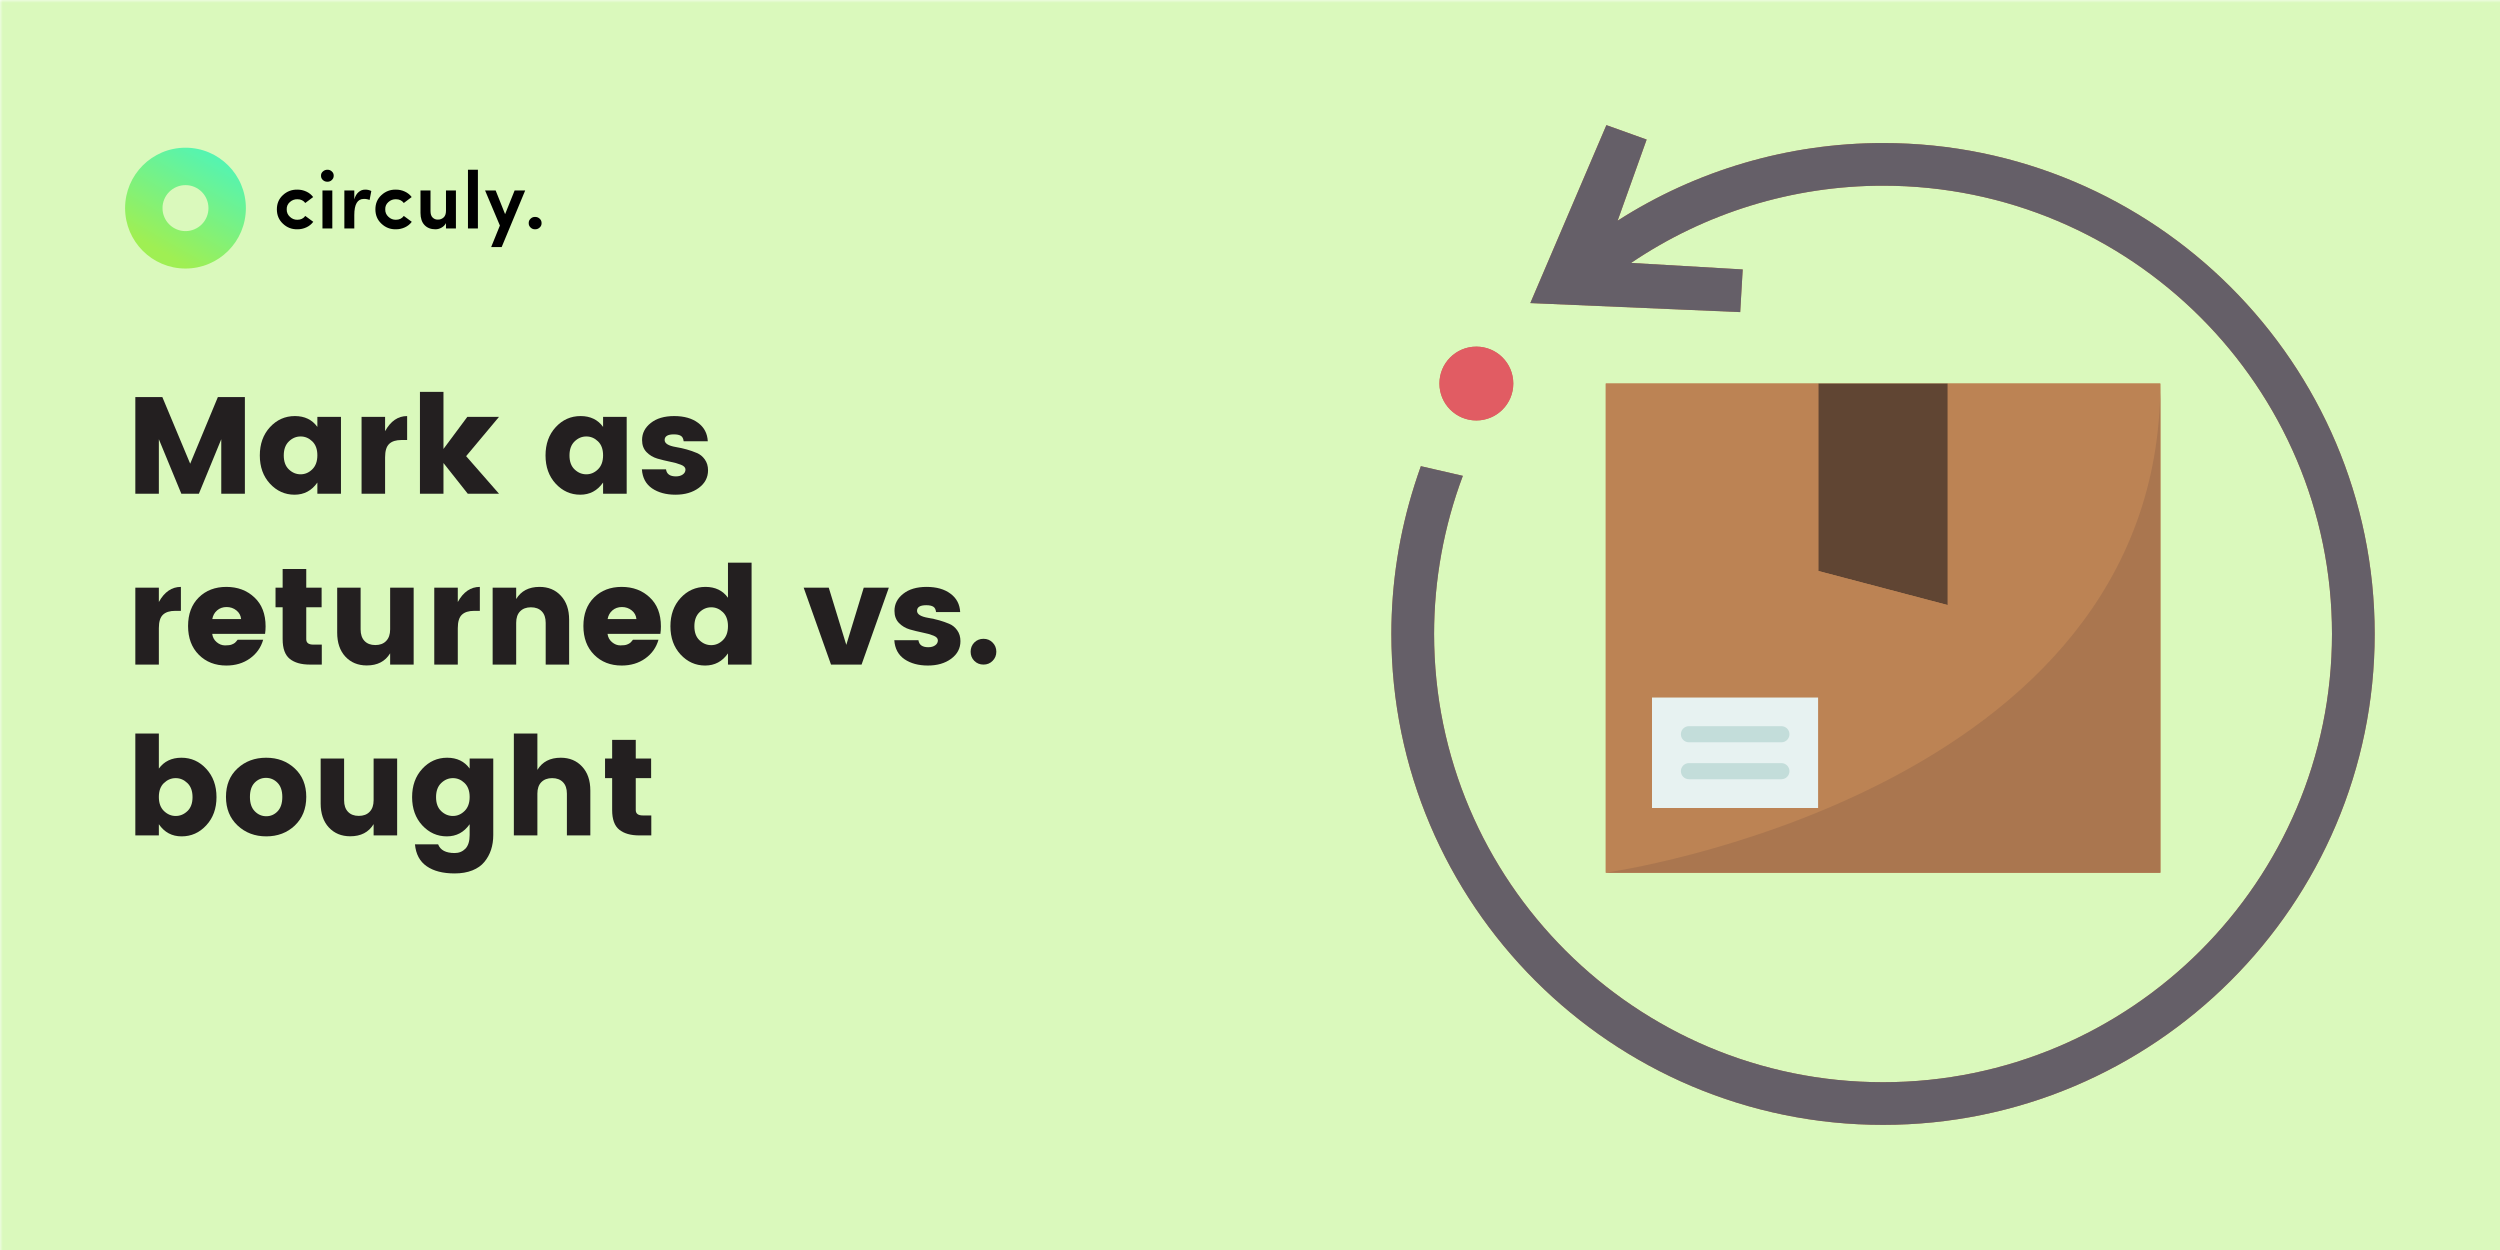 <svg xmlns="http://www.w3.org/2000/svg" xmlns:xlink="http://www.w3.org/1999/xlink" width="600" zoomAndPan="magnify" viewBox="0 0 450 225" height="300" preserveAspectRatio="xMidYMid meet" version="1.0"><defs><filter x="0%" y="0%" width="100%" height="100%" id="f967cb99cb"><feColorMatrix values="0 0 0 0 1 0 0 0 0 1 0 0 0 0 1 0 0 0 1 0" color-interpolation-filters="sRGB"/></filter><g/><mask id="0dbf724090"><g filter="url(#f967cb99cb)"><rect x="-45" width="540" fill="#000000" y="-22.5" height="270" fill-opacity="0.388"/></g></mask><clipPath id="0ddfff4631"><path d="M 0 0 L 450 0 L 450 225 L 0 225 Z M 0 0 " clip-rule="nonzero"/></clipPath><clipPath id="85f5ac98ca"><rect x="0" width="450" y="0" height="225"/></clipPath><clipPath id="a6144fd4bc"><path d="M 22.5 26.586 L 45 26.586 L 45 48.336 L 22.5 48.336 Z M 22.5 26.586 " clip-rule="nonzero"/></clipPath><clipPath id="6f44ad16c8"><path d="M 33.387 48.336 C 32.648 48.336 31.918 48.262 31.195 48.117 C 30.496 47.973 29.816 47.762 29.156 47.48 C 28.508 47.207 27.895 46.871 27.309 46.48 C 26.73 46.086 26.195 45.645 25.703 45.152 C 25.207 44.656 24.766 44.121 24.375 43.543 C 23.98 42.957 23.645 42.344 23.371 41.695 C 23.094 41.035 22.883 40.355 22.738 39.652 C 22.59 38.93 22.516 38.199 22.516 37.461 C 22.516 36.723 22.59 35.992 22.738 35.27 C 22.883 34.566 23.094 33.887 23.371 33.227 C 23.645 32.578 23.98 31.965 24.375 31.379 C 24.766 30.801 25.207 30.266 25.703 29.77 C 26.195 29.277 26.73 28.836 27.309 28.441 C 27.895 28.051 28.508 27.715 29.156 27.441 C 29.816 27.16 30.496 26.949 31.195 26.809 C 31.918 26.66 32.648 26.586 33.387 26.586 C 34.125 26.586 34.855 26.66 35.578 26.809 C 36.277 26.949 36.961 27.16 37.617 27.441 C 38.266 27.715 38.883 28.051 39.465 28.445 C 40.043 28.836 40.578 29.277 41.074 29.773 C 41.566 30.266 42.008 30.801 42.402 31.383 C 42.793 31.965 43.129 32.578 43.402 33.227 C 43.68 33.887 43.895 34.566 44.035 35.27 C 44.184 35.992 44.258 36.723 44.258 37.461 C 44.258 38.199 44.184 38.93 44.035 39.652 C 43.895 40.355 43.68 41.035 43.402 41.695 C 43.129 42.344 42.793 42.957 42.402 43.543 C 42.008 44.121 41.566 44.656 41.074 45.152 C 40.578 45.645 40.043 46.086 39.465 46.48 C 38.883 46.871 38.266 47.207 37.617 47.48 C 36.961 47.762 36.277 47.973 35.578 48.117 C 34.855 48.262 34.125 48.336 33.387 48.336 Z M 33.387 33.324 C 32.828 33.324 32.293 33.43 31.777 33.648 C 31.281 33.859 30.844 34.156 30.465 34.535 C 30.082 34.918 29.785 35.355 29.578 35.852 C 29.359 36.367 29.25 36.902 29.254 37.461 C 29.25 38.02 29.359 38.559 29.578 39.07 C 29.785 39.566 30.082 40.008 30.465 40.387 C 30.844 40.77 31.281 41.062 31.777 41.273 C 32.293 41.492 32.828 41.602 33.387 41.598 C 33.945 41.602 34.484 41.492 34.996 41.273 C 35.492 41.062 35.93 40.77 36.312 40.387 C 36.691 40.008 36.988 39.566 37.199 39.07 C 37.414 38.559 37.523 38.02 37.523 37.461 C 37.523 36.902 37.414 36.367 37.199 35.852 C 36.988 35.355 36.691 34.918 36.312 34.535 C 35.93 34.156 35.492 33.859 34.996 33.648 C 34.484 33.43 33.945 33.324 33.387 33.324 Z M 33.387 33.324 " clip-rule="nonzero"/></clipPath><linearGradient x1="0.21" gradientTransform="matrix(21.74, 0, 0, 21.75, 22.518, 26.586)" y1="1.12" x2="0.885" gradientUnits="userSpaceOnUse" y2="-0.066" id="1cba990b73"><stop stop-opacity="1" stop-color="rgb(62.399%, 93.7%, 32.5%)" offset="0"/><stop stop-opacity="1" stop-color="rgb(62.399%, 93.7%, 32.5%)" offset="0.125"/><stop stop-opacity="1" stop-color="rgb(62.399%, 93.7%, 32.5%)" offset="0.188"/><stop stop-opacity="1" stop-color="rgb(62.399%, 93.7%, 32.5%)" offset="0.195"/><stop stop-opacity="1" stop-color="rgb(62.23%, 93.71%, 32.713%)" offset="0.199"/><stop stop-opacity="1" stop-color="rgb(62.061%, 93.723%, 32.927%)" offset="0.203"/><stop stop-opacity="1" stop-color="rgb(61.888%, 93.733%, 33.144%)" offset="0.207"/><stop stop-opacity="1" stop-color="rgb(61.717%, 93.745%, 33.362%)" offset="0.211"/><stop stop-opacity="1" stop-color="rgb(61.545%, 93.756%, 33.578%)" offset="0.215"/><stop stop-opacity="1" stop-color="rgb(61.374%, 93.768%, 33.795%)" offset="0.219"/><stop stop-opacity="1" stop-color="rgb(61.201%, 93.781%, 34.012%)" offset="0.223"/><stop stop-opacity="1" stop-color="rgb(61.031%, 93.793%, 34.229%)" offset="0.227"/><stop stop-opacity="1" stop-color="rgb(60.86%, 93.803%, 34.445%)" offset="0.23"/><stop stop-opacity="1" stop-color="rgb(60.689%, 93.816%, 34.663%)" offset="0.234"/><stop stop-opacity="1" stop-color="rgb(60.516%, 93.826%, 34.88%)" offset="0.238"/><stop stop-opacity="1" stop-color="rgb(60.345%, 93.839%, 35.097%)" offset="0.242"/><stop stop-opacity="1" stop-color="rgb(60.173%, 93.849%, 35.313%)" offset="0.246"/><stop stop-opacity="1" stop-color="rgb(60.002%, 93.861%, 35.53%)" offset="0.25"/><stop stop-opacity="1" stop-color="rgb(59.83%, 93.874%, 35.747%)" offset="0.254"/><stop stop-opacity="1" stop-color="rgb(59.659%, 93.886%, 35.965%)" offset="0.258"/><stop stop-opacity="1" stop-color="rgb(59.486%, 93.896%, 36.182%)" offset="0.262"/><stop stop-opacity="1" stop-color="rgb(59.315%, 93.909%, 36.398%)" offset="0.266"/><stop stop-opacity="1" stop-color="rgb(59.143%, 93.919%, 36.615%)" offset="0.27"/><stop stop-opacity="1" stop-color="rgb(58.972%, 93.932%, 36.832%)" offset="0.273"/><stop stop-opacity="1" stop-color="rgb(58.8%, 93.942%, 37.048%)" offset="0.277"/><stop stop-opacity="1" stop-color="rgb(58.629%, 93.954%, 37.267%)" offset="0.281"/><stop stop-opacity="1" stop-color="rgb(58.456%, 93.965%, 37.483%)" offset="0.285"/><stop stop-opacity="1" stop-color="rgb(58.286%, 93.977%, 37.7%)" offset="0.289"/><stop stop-opacity="1" stop-color="rgb(58.113%, 93.99%, 37.917%)" offset="0.293"/><stop stop-opacity="1" stop-color="rgb(57.942%, 94.002%, 38.133%)" offset="0.297"/><stop stop-opacity="1" stop-color="rgb(57.77%, 94.012%, 38.35%)" offset="0.301"/><stop stop-opacity="1" stop-color="rgb(57.599%, 94.025%, 38.568%)" offset="0.305"/><stop stop-opacity="1" stop-color="rgb(57.428%, 94.035%, 38.785%)" offset="0.309"/><stop stop-opacity="1" stop-color="rgb(57.257%, 94.048%, 39.001%)" offset="0.312"/><stop stop-opacity="1" stop-color="rgb(57.085%, 94.058%, 39.218%)" offset="0.316"/><stop stop-opacity="1" stop-color="rgb(56.914%, 94.07%, 39.436%)" offset="0.32"/><stop stop-opacity="1" stop-color="rgb(56.741%, 94.083%, 39.653%)" offset="0.324"/><stop stop-opacity="1" stop-color="rgb(56.57%, 94.095%, 39.87%)" offset="0.328"/><stop stop-opacity="1" stop-color="rgb(56.398%, 94.106%, 40.086%)" offset="0.332"/><stop stop-opacity="1" stop-color="rgb(56.227%, 94.118%, 40.303%)" offset="0.336"/><stop stop-opacity="1" stop-color="rgb(56.055%, 94.128%, 40.52%)" offset="0.34"/><stop stop-opacity="1" stop-color="rgb(55.884%, 94.141%, 40.738%)" offset="0.344"/><stop stop-opacity="1" stop-color="rgb(55.711%, 94.151%, 40.955%)" offset="0.348"/><stop stop-opacity="1" stop-color="rgb(55.54%, 94.164%, 41.171%)" offset="0.352"/><stop stop-opacity="1" stop-color="rgb(55.368%, 94.176%, 41.388%)" offset="0.355"/><stop stop-opacity="1" stop-color="rgb(55.197%, 94.188%, 41.605%)" offset="0.359"/><stop stop-opacity="1" stop-color="rgb(55.025%, 94.199%, 41.821%)" offset="0.363"/><stop stop-opacity="1" stop-color="rgb(54.854%, 94.211%, 42.039%)" offset="0.367"/><stop stop-opacity="1" stop-color="rgb(54.681%, 94.221%, 42.256%)" offset="0.371"/><stop stop-opacity="1" stop-color="rgb(54.51%, 94.234%, 42.473%)" offset="0.375"/><stop stop-opacity="1" stop-color="rgb(54.34%, 94.244%, 42.69%)" offset="0.379"/><stop stop-opacity="1" stop-color="rgb(54.169%, 94.257%, 42.906%)" offset="0.383"/><stop stop-opacity="1" stop-color="rgb(53.996%, 94.269%, 43.123%)" offset="0.387"/><stop stop-opacity="1" stop-color="rgb(53.825%, 94.281%, 43.341%)" offset="0.391"/><stop stop-opacity="1" stop-color="rgb(53.653%, 94.292%, 43.558%)" offset="0.395"/><stop stop-opacity="1" stop-color="rgb(53.482%, 94.304%, 43.774%)" offset="0.398"/><stop stop-opacity="1" stop-color="rgb(53.31%, 94.315%, 43.991%)" offset="0.402"/><stop stop-opacity="1" stop-color="rgb(53.139%, 94.327%, 44.209%)" offset="0.406"/><stop stop-opacity="1" stop-color="rgb(52.966%, 94.337%, 44.426%)" offset="0.41"/><stop stop-opacity="1" stop-color="rgb(52.795%, 94.35%, 44.643%)" offset="0.414"/><stop stop-opacity="1" stop-color="rgb(52.623%, 94.362%, 44.859%)" offset="0.418"/><stop stop-opacity="1" stop-color="rgb(52.452%, 94.374%, 45.076%)" offset="0.422"/><stop stop-opacity="1" stop-color="rgb(52.28%, 94.385%, 45.293%)" offset="0.426"/><stop stop-opacity="1" stop-color="rgb(52.109%, 94.397%, 45.511%)" offset="0.43"/><stop stop-opacity="1" stop-color="rgb(51.936%, 94.408%, 45.728%)" offset="0.434"/><stop stop-opacity="1" stop-color="rgb(51.765%, 94.42%, 45.944%)" offset="0.438"/><stop stop-opacity="1" stop-color="rgb(51.593%, 94.431%, 46.161%)" offset="0.441"/><stop stop-opacity="1" stop-color="rgb(51.422%, 94.443%, 46.378%)" offset="0.445"/><stop stop-opacity="1" stop-color="rgb(51.25%, 94.455%, 46.594%)" offset="0.449"/><stop stop-opacity="1" stop-color="rgb(51.079%, 94.467%, 46.812%)" offset="0.453"/><stop stop-opacity="1" stop-color="rgb(50.908%, 94.478%, 47.029%)" offset="0.457"/><stop stop-opacity="1" stop-color="rgb(50.737%, 94.49%, 47.246%)" offset="0.461"/><stop stop-opacity="1" stop-color="rgb(50.565%, 94.501%, 47.462%)" offset="0.465"/><stop stop-opacity="1" stop-color="rgb(50.394%, 94.513%, 47.679%)" offset="0.469"/><stop stop-opacity="1" stop-color="rgb(50.221%, 94.524%, 47.896%)" offset="0.473"/><stop stop-opacity="1" stop-color="rgb(50.05%, 94.536%, 48.114%)" offset="0.477"/><stop stop-opacity="1" stop-color="rgb(49.878%, 94.548%, 48.331%)" offset="0.48"/><stop stop-opacity="1" stop-color="rgb(49.707%, 94.56%, 48.547%)" offset="0.484"/><stop stop-opacity="1" stop-color="rgb(49.535%, 94.571%, 48.764%)" offset="0.488"/><stop stop-opacity="1" stop-color="rgb(49.364%, 94.583%, 48.981%)" offset="0.492"/><stop stop-opacity="1" stop-color="rgb(49.191%, 94.594%, 49.197%)" offset="0.496"/><stop stop-opacity="1" stop-color="rgb(49.02%, 94.606%, 49.416%)" offset="0.5"/><stop stop-opacity="1" stop-color="rgb(48.848%, 94.617%, 49.632%)" offset="0.504"/><stop stop-opacity="1" stop-color="rgb(48.677%, 94.629%, 49.849%)" offset="0.508"/><stop stop-opacity="1" stop-color="rgb(48.505%, 94.641%, 50.066%)" offset="0.512"/><stop stop-opacity="1" stop-color="rgb(48.334%, 94.653%, 50.284%)" offset="0.516"/><stop stop-opacity="1" stop-color="rgb(48.161%, 94.664%, 50.5%)" offset="0.52"/><stop stop-opacity="1" stop-color="rgb(47.99%, 94.676%, 50.717%)" offset="0.523"/><stop stop-opacity="1" stop-color="rgb(47.82%, 94.687%, 50.934%)" offset="0.527"/><stop stop-opacity="1" stop-color="rgb(47.649%, 94.699%, 51.151%)" offset="0.531"/><stop stop-opacity="1" stop-color="rgb(47.476%, 94.71%, 51.367%)" offset="0.535"/><stop stop-opacity="1" stop-color="rgb(47.305%, 94.722%, 51.585%)" offset="0.539"/><stop stop-opacity="1" stop-color="rgb(47.133%, 94.734%, 51.802%)" offset="0.543"/><stop stop-opacity="1" stop-color="rgb(46.962%, 94.746%, 52.019%)" offset="0.547"/><stop stop-opacity="1" stop-color="rgb(46.79%, 94.757%, 52.235%)" offset="0.551"/><stop stop-opacity="1" stop-color="rgb(46.619%, 94.769%, 52.452%)" offset="0.555"/><stop stop-opacity="1" stop-color="rgb(46.446%, 94.78%, 52.669%)" offset="0.559"/><stop stop-opacity="1" stop-color="rgb(46.275%, 94.792%, 52.887%)" offset="0.562"/><stop stop-opacity="1" stop-color="rgb(46.103%, 94.803%, 53.104%)" offset="0.566"/><stop stop-opacity="1" stop-color="rgb(45.932%, 94.815%, 53.32%)" offset="0.57"/><stop stop-opacity="1" stop-color="rgb(45.76%, 94.827%, 53.537%)" offset="0.574"/><stop stop-opacity="1" stop-color="rgb(45.589%, 94.839%, 53.754%)" offset="0.578"/><stop stop-opacity="1" stop-color="rgb(45.416%, 94.85%, 53.97%)" offset="0.582"/><stop stop-opacity="1" stop-color="rgb(45.245%, 94.862%, 54.189%)" offset="0.586"/><stop stop-opacity="1" stop-color="rgb(45.073%, 94.873%, 54.405%)" offset="0.59"/><stop stop-opacity="1" stop-color="rgb(44.902%, 94.885%, 54.622%)" offset="0.594"/><stop stop-opacity="1" stop-color="rgb(44.73%, 94.896%, 54.839%)" offset="0.598"/><stop stop-opacity="1" stop-color="rgb(44.559%, 94.908%, 55.057%)" offset="0.602"/><stop stop-opacity="1" stop-color="rgb(44.388%, 94.92%, 55.273%)" offset="0.605"/><stop stop-opacity="1" stop-color="rgb(44.217%, 94.933%, 55.49%)" offset="0.609"/><stop stop-opacity="1" stop-color="rgb(44.044%, 94.943%, 55.707%)" offset="0.613"/><stop stop-opacity="1" stop-color="rgb(43.874%, 94.955%, 55.923%)" offset="0.617"/><stop stop-opacity="1" stop-color="rgb(43.701%, 94.966%, 56.14%)" offset="0.621"/><stop stop-opacity="1" stop-color="rgb(43.53%, 94.978%, 56.358%)" offset="0.625"/><stop stop-opacity="1" stop-color="rgb(43.358%, 94.989%, 56.575%)" offset="0.629"/><stop stop-opacity="1" stop-color="rgb(43.187%, 95.001%, 56.792%)" offset="0.633"/><stop stop-opacity="1" stop-color="rgb(43.015%, 95.013%, 57.008%)" offset="0.637"/><stop stop-opacity="1" stop-color="rgb(42.844%, 95.026%, 57.225%)" offset="0.641"/><stop stop-opacity="1" stop-color="rgb(42.671%, 95.036%, 57.442%)" offset="0.645"/><stop stop-opacity="1" stop-color="rgb(42.5%, 95.049%, 57.66%)" offset="0.648"/><stop stop-opacity="1" stop-color="rgb(42.328%, 95.059%, 57.877%)" offset="0.652"/><stop stop-opacity="1" stop-color="rgb(42.157%, 95.071%, 58.093%)" offset="0.656"/><stop stop-opacity="1" stop-color="rgb(41.985%, 95.082%, 58.31%)" offset="0.66"/><stop stop-opacity="1" stop-color="rgb(41.814%, 95.094%, 58.527%)" offset="0.664"/><stop stop-opacity="1" stop-color="rgb(41.641%, 95.107%, 58.743%)" offset="0.668"/><stop stop-opacity="1" stop-color="rgb(41.47%, 95.119%, 58.961%)" offset="0.672"/><stop stop-opacity="1" stop-color="rgb(41.299%, 95.129%, 59.178%)" offset="0.676"/><stop stop-opacity="1" stop-color="rgb(41.129%, 95.142%, 59.395%)" offset="0.68"/><stop stop-opacity="1" stop-color="rgb(40.956%, 95.152%, 59.612%)" offset="0.684"/><stop stop-opacity="1" stop-color="rgb(40.785%, 95.164%, 59.828%)" offset="0.688"/><stop stop-opacity="1" stop-color="rgb(40.613%, 95.175%, 60.045%)" offset="0.691"/><stop stop-opacity="1" stop-color="rgb(40.442%, 95.187%, 60.263%)" offset="0.695"/><stop stop-opacity="1" stop-color="rgb(40.269%, 95.2%, 60.48%)" offset="0.699"/><stop stop-opacity="1" stop-color="rgb(40.099%, 95.212%, 60.696%)" offset="0.703"/><stop stop-opacity="1" stop-color="rgb(39.926%, 95.222%, 60.913%)" offset="0.707"/><stop stop-opacity="1" stop-color="rgb(39.755%, 95.235%, 61.131%)" offset="0.711"/><stop stop-opacity="1" stop-color="rgb(39.583%, 95.245%, 61.348%)" offset="0.715"/><stop stop-opacity="1" stop-color="rgb(39.412%, 95.258%, 61.565%)" offset="0.719"/><stop stop-opacity="1" stop-color="rgb(39.24%, 95.268%, 61.781%)" offset="0.723"/><stop stop-opacity="1" stop-color="rgb(39.069%, 95.28%, 61.998%)" offset="0.727"/><stop stop-opacity="1" stop-color="rgb(38.896%, 95.293%, 62.215%)" offset="0.73"/><stop stop-opacity="1" stop-color="rgb(38.725%, 95.305%, 62.433%)" offset="0.734"/><stop stop-opacity="1" stop-color="rgb(38.553%, 95.316%, 62.65%)" offset="0.738"/><stop stop-opacity="1" stop-color="rgb(38.382%, 95.328%, 62.866%)" offset="0.742"/><stop stop-opacity="1" stop-color="rgb(38.21%, 95.338%, 63.083%)" offset="0.746"/><stop stop-opacity="1" stop-color="rgb(38.039%, 95.351%, 63.3%)" offset="0.75"/><stop stop-opacity="1" stop-color="rgb(37.868%, 95.361%, 63.516%)" offset="0.754"/><stop stop-opacity="1" stop-color="rgb(37.697%, 95.374%, 63.734%)" offset="0.758"/><stop stop-opacity="1" stop-color="rgb(37.524%, 95.386%, 63.951%)" offset="0.762"/><stop stop-opacity="1" stop-color="rgb(37.354%, 95.398%, 64.168%)" offset="0.766"/><stop stop-opacity="1" stop-color="rgb(37.181%, 95.409%, 64.384%)" offset="0.77"/><stop stop-opacity="1" stop-color="rgb(37.01%, 95.421%, 64.601%)" offset="0.773"/><stop stop-opacity="1" stop-color="rgb(36.838%, 95.432%, 64.818%)" offset="0.777"/><stop stop-opacity="1" stop-color="rgb(36.667%, 95.444%, 65.036%)" offset="0.781"/><stop stop-opacity="1" stop-color="rgb(36.494%, 95.454%, 65.253%)" offset="0.785"/><stop stop-opacity="1" stop-color="rgb(36.324%, 95.467%, 65.469%)" offset="0.789"/><stop stop-opacity="1" stop-color="rgb(36.151%, 95.479%, 65.686%)" offset="0.793"/><stop stop-opacity="1" stop-color="rgb(35.98%, 95.491%, 65.904%)" offset="0.797"/><stop stop-opacity="1" stop-color="rgb(35.808%, 95.502%, 66.121%)" offset="0.801"/><stop stop-opacity="1" stop-color="rgb(35.637%, 95.514%, 66.338%)" offset="0.805"/><stop stop-opacity="1" stop-color="rgb(35.464%, 95.525%, 66.554%)" offset="0.809"/><stop stop-opacity="1" stop-color="rgb(35.294%, 95.537%, 66.771%)" offset="0.812"/><stop stop-opacity="1" stop-color="rgb(35.121%, 95.547%, 66.988%)" offset="0.816"/><stop stop-opacity="1" stop-color="rgb(34.95%, 95.56%, 67.206%)" offset="0.82"/><stop stop-opacity="1" stop-color="rgb(34.778%, 95.572%, 67.422%)" offset="0.824"/><stop stop-opacity="1" stop-color="rgb(34.607%, 95.584%, 67.639%)" offset="0.828"/><stop stop-opacity="1" stop-color="rgb(34.436%, 95.595%, 67.856%)" offset="0.832"/><stop stop-opacity="1" stop-color="rgb(34.265%, 95.607%, 68.073%)" offset="0.836"/><stop stop-opacity="1" stop-color="rgb(34.093%, 95.618%, 68.289%)" offset="0.84"/><stop stop-opacity="1" stop-color="rgb(33.922%, 95.63%, 68.507%)" offset="0.844"/><stop stop-opacity="1" stop-color="rgb(33.749%, 95.641%, 68.724%)" offset="0.848"/><stop stop-opacity="1" stop-color="rgb(33.578%, 95.653%, 68.941%)" offset="0.852"/><stop stop-opacity="1" stop-color="rgb(33.406%, 95.665%, 69.157%)" offset="0.855"/><stop stop-opacity="1" stop-color="rgb(33.235%, 95.677%, 69.374%)" offset="0.859"/><stop stop-opacity="1" stop-color="rgb(33.067%, 95.688%, 69.586%)" offset="0.863"/><stop stop-opacity="1" stop-color="rgb(32.899%, 95.699%, 69.8%)" offset="0.867"/><stop stop-opacity="1" stop-color="rgb(32.899%, 95.699%, 69.8%)" offset="0.875"/><stop stop-opacity="1" stop-color="rgb(32.899%, 95.699%, 69.8%)" offset="1"/></linearGradient><clipPath id="c038cfd485"><path d="M 49 30 L 97.5 30 L 97.5 45 L 49 45 Z M 49 30 " clip-rule="nonzero"/></clipPath><clipPath id="72528cb61e"><path d="M 250.445 22.5 L 427.445 22.5 L 427.445 202.5 L 250.445 202.5 Z M 250.445 22.5 " clip-rule="nonzero"/></clipPath><clipPath id="45c7cdfbe9"><path d="M 250.445 22.5 L 427.445 22.5 L 427.445 202.5 L 250.445 202.5 Z M 250.445 22.5 " clip-rule="nonzero"/></clipPath></defs><rect x="-45" width="540" fill="#ffffff" y="-22.5" height="270" fill-opacity="1"/><rect x="-45" width="540" fill="#ffffff" y="-22.5" height="270" fill-opacity="1"/><rect x="-45" width="540" fill="#ffffff" y="-22.5" height="270" fill-opacity="1"/><g mask="url(#0dbf724090)"><g transform="matrix(1, 0, 0, 1, 0, -0)"><g clip-path="url(#85f5ac98ca)"><g clip-path="url(#0ddfff4631)"><rect x="-99" width="648" fill="#9fef53" height="324" y="-49.5" fill-opacity="1"/></g></g></g></g><g clip-path="url(#a6144fd4bc)"><g clip-path="url(#6f44ad16c8)"><path fill="url(#1cba990b73)" d="M 22.516 26.586 L 22.516 48.336 L 44.258 48.336 L 44.258 26.586 Z M 22.516 26.586 " fill-rule="nonzero"/></g></g><g clip-path="url(#c038cfd485)"><path fill="#000000" d="M 50.922 40.262 C 50.199 39.586 49.836 38.727 49.836 37.68 C 49.836 36.637 50.199 35.781 50.922 35.121 C 51.656 34.441 52.527 34.113 53.531 34.133 C 54.094 34.129 54.629 34.246 55.141 34.484 C 55.633 34.711 56.043 35.039 56.371 35.469 L 54.949 36.539 C 54.617 36.09 54.145 35.863 53.531 35.863 C 53.016 35.855 52.562 36.023 52.18 36.367 C 51.781 36.715 51.594 37.152 51.609 37.68 C 51.598 38.215 51.789 38.664 52.18 39.023 C 52.559 39.387 53.008 39.566 53.531 39.559 C 54.145 39.559 54.617 39.328 54.949 38.867 L 56.387 39.926 C 56.059 40.363 55.645 40.695 55.148 40.922 C 54.637 41.16 54.094 41.277 53.531 41.273 C 52.523 41.293 51.652 40.957 50.922 40.262 Z M 59.816 34.281 L 59.816 41.129 L 58.043 41.129 L 58.043 34.281 Z M 58.117 32.402 C 57.887 32.195 57.777 31.934 57.781 31.625 C 57.773 31.316 57.891 31.062 58.125 30.863 C 58.355 30.652 58.625 30.551 58.938 30.555 C 59.246 30.547 59.512 30.652 59.734 30.863 C 59.961 31.066 60.07 31.32 60.066 31.625 C 60.07 31.93 59.961 32.188 59.734 32.395 C 59.516 32.613 59.246 32.715 58.938 32.711 C 58.621 32.719 58.348 32.617 58.117 32.402 Z M 63.773 38.707 L 63.773 41.129 L 61.984 41.129 L 61.984 34.281 L 63.773 34.281 L 63.773 35.891 C 63.941 35.305 64.199 34.867 64.551 34.574 C 64.883 34.281 65.27 34.137 65.707 34.133 C 66.105 34.121 66.48 34.203 66.836 34.383 L 66.527 35.996 C 66.195 35.859 65.848 35.793 65.488 35.805 C 64.344 35.805 63.773 36.773 63.773 38.707 Z M 68.656 40.262 C 67.93 39.586 67.57 38.727 67.57 37.68 C 67.57 36.637 67.93 35.781 68.656 35.121 C 69.391 34.441 70.262 34.113 71.262 34.133 C 71.828 34.129 72.363 34.246 72.875 34.484 C 73.367 34.711 73.777 35.039 74.105 35.469 L 72.684 36.539 C 72.352 36.09 71.879 35.863 71.262 35.863 C 70.746 35.855 70.297 36.023 69.914 36.367 C 69.516 36.715 69.328 37.152 69.344 37.68 C 69.332 38.215 69.52 38.664 69.914 39.023 C 70.289 39.387 70.742 39.566 71.262 39.559 C 71.879 39.559 72.352 39.328 72.684 38.867 L 74.121 39.926 C 73.793 40.363 73.379 40.695 72.883 40.922 C 72.367 41.16 71.828 41.277 71.262 41.273 C 70.254 41.293 69.387 40.957 68.656 40.262 Z M 80.277 37.93 L 80.277 34.281 L 82.066 34.281 L 82.066 41.129 L 80.277 41.129 L 80.277 40.16 C 80.09 40.516 79.82 40.789 79.465 40.98 C 79.129 41.172 78.77 41.27 78.387 41.273 C 77.555 41.273 76.898 41.02 76.414 40.512 C 75.93 40.004 75.688 39.273 75.688 38.328 L 75.688 34.281 L 77.492 34.281 L 77.492 38.004 C 77.492 38.523 77.617 38.906 77.871 39.156 C 78.129 39.41 78.434 39.535 78.797 39.527 C 79.199 39.543 79.551 39.41 79.852 39.141 C 80.137 38.883 80.277 38.477 80.277 37.93 Z M 84.234 41.129 L 84.234 30.555 L 86.023 30.555 L 86.023 41.129 Z M 94.535 34.281 L 90.301 44.469 L 88.41 44.469 L 89.98 40.598 L 87.312 34.281 L 89.215 34.281 L 90.918 38.547 L 92.633 34.281 Z M 95.504 40.953 C 95.273 40.738 95.16 40.473 95.168 40.16 C 95.16 39.844 95.273 39.582 95.504 39.367 C 95.727 39.148 95.996 39.039 96.309 39.047 C 96.629 39.039 96.906 39.145 97.137 39.359 C 97.375 39.574 97.492 39.84 97.484 40.16 C 97.492 40.48 97.375 40.746 97.137 40.957 C 96.906 41.176 96.629 41.281 96.309 41.273 C 95.996 41.277 95.727 41.172 95.504 40.953 Z M 95.504 40.953 " fill-opacity="1" fill-rule="nonzero"/></g><path fill="#bc8354" d="M 265.738 75.684 C 269.422 75.684 272.395 72.707 272.395 69.035 C 272.395 65.363 269.422 62.391 265.738 62.391 C 262.066 62.391 259.094 65.363 259.094 69.035 C 259.094 72.707 262.066 75.684 265.738 75.684 Z M 265.738 75.684 " fill-opacity="1" fill-rule="nonzero"/><path fill="#bc8354" d="M 388.855 69.035 L 289.039 69.035 L 289.039 157.082 L 388.855 157.082 Z M 388.855 69.035 " fill-opacity="1" fill-rule="nonzero"/><g clip-path="url(#72528cb61e)"><path fill="#bc8354" d="M 338.945 25.746 C 321.898 25.746 305.344 30.637 291.172 39.723 L 296.395 25.121 L 289.152 22.523 L 275.457 54.555 C 288.051 55.09 300.645 55.641 313.238 56.18 L 313.688 48.5 L 293.594 47.328 C 306.91 38.316 322.684 33.426 338.945 33.426 C 383.5 33.426 419.758 69.617 419.758 114.109 C 419.758 158.605 383.5 194.797 338.945 194.797 C 294.391 194.797 258.137 158.605 258.137 114.109 C 258.137 104.375 259.918 94.707 263.312 85.652 L 255.754 83.91 C 255.348 85.043 254.973 86.176 254.609 87.309 C 251.867 95.941 250.445 104.996 250.445 114.109 C 250.445 162.828 290.141 202.477 338.945 202.477 C 387.75 202.477 427.445 162.828 427.445 114.109 C 427.445 65.379 387.75 25.746 338.945 25.746 Z M 338.945 25.746 " fill-opacity="1" fill-rule="nonzero"/></g><path fill="#e15c63" d="M 265.738 62.391 C 269.422 62.391 272.395 65.363 272.395 69.035 C 272.395 72.707 269.422 75.684 265.738 75.684 C 262.066 75.684 259.094 72.707 259.094 69.035 C 259.094 65.363 262.066 62.391 265.738 62.391 Z M 265.738 62.391 " fill-opacity="1" fill-rule="nonzero"/><path fill="#e7f2f1" d="M 297.352 125.516 L 327.297 125.516 L 327.297 145.457 L 297.352 145.457 Z M 297.352 125.516 " fill-opacity="1" fill-rule="nonzero"/><path fill="#604533" d="M 350.594 69.035 L 350.594 108.914 L 327.297 102.777 L 327.297 69.035 Z M 350.594 69.035 " fill-opacity="1" fill-rule="nonzero"/><path fill="#bc8354" d="M 388.855 69.035 L 388.855 157.082 L 289.039 157.082 L 289.039 69.035 L 327.297 69.035 L 327.297 102.777 L 350.594 108.914 L 350.594 69.035 Z M 327.297 145.457 L 327.297 125.516 L 297.352 125.516 L 297.352 145.457 Z M 327.297 145.457 " fill-opacity="1" fill-rule="nonzero"/><g clip-path="url(#45c7cdfbe9)"><path fill="#655f68" d="M 338.945 25.746 C 387.75 25.746 427.445 65.379 427.445 114.109 C 427.445 162.828 387.75 202.477 338.945 202.477 C 290.141 202.477 250.445 162.828 250.445 114.109 C 250.445 104.996 251.867 95.941 254.609 87.309 C 254.973 86.176 255.348 85.043 255.754 83.91 L 263.312 85.652 C 259.918 94.707 258.137 104.375 258.137 114.109 C 258.137 158.605 294.391 194.797 338.945 194.797 C 383.5 194.797 419.758 158.605 419.758 114.109 C 419.758 69.617 383.5 33.426 338.945 33.426 C 322.684 33.426 306.91 38.316 293.594 47.328 L 313.688 48.5 L 313.238 56.18 C 300.645 55.641 288.051 55.09 275.457 54.555 L 289.152 22.523 L 296.395 25.121 L 291.172 39.723 C 305.344 30.637 321.898 25.746 338.945 25.746 Z M 338.945 25.746 " fill-opacity="1" fill-rule="nonzero"/></g><path fill="#aa764f" d="M 388.855 69.035 L 388.855 157.082 L 289.039 157.082 C 289.039 157.082 388.855 143.078 388.855 69.035 Z M 388.855 69.035 " fill-opacity="1" fill-rule="nonzero"/><path fill="#c3ddda" d="M 304.008 133.613 L 320.652 133.613 C 321.453 133.613 322.102 132.965 322.102 132.164 C 322.102 131.359 321.453 130.711 320.652 130.711 L 304.008 130.711 C 303.207 130.711 302.559 131.359 302.559 132.164 C 302.559 132.965 303.207 133.613 304.008 133.613 Z M 304.008 133.613 " fill-opacity="1" fill-rule="nonzero"/><path fill="#c3ddda" d="M 320.652 137.359 L 304.008 137.359 C 303.207 137.359 302.559 138.008 302.559 138.809 C 302.559 139.613 303.207 140.262 304.008 140.262 L 320.652 140.262 C 321.453 140.262 322.102 139.613 322.102 138.809 C 322.102 138.008 321.453 137.359 320.652 137.359 Z M 320.652 137.359 " fill-opacity="1" fill-rule="nonzero"/><g fill="#231f20" fill-opacity="1"><g transform="translate(22.5, 88.875)"><g><path d="M 21.578 -17.406 L 21.578 0 L 17.328 0 L 17.328 -9.812 L 13.297 0 L 10.141 0 L 6.094 -9.812 L 6.094 0 L 1.859 0 L 1.859 -17.406 L 6.719 -17.406 L 11.734 -5.406 L 16.719 -17.406 Z M 21.578 -17.406 "/></g></g></g><g fill="#231f20" fill-opacity="1"><g transform="translate(45.922, 88.875)"><g><path d="M 10.281 -4.391 C 10.895 -4.984 11.203 -5.828 11.203 -6.922 C 11.203 -8.016 10.895 -8.852 10.281 -9.438 C 9.676 -10.02 8.977 -10.312 8.188 -10.312 C 7.395 -10.312 6.691 -10.016 6.078 -9.422 C 5.461 -8.828 5.156 -7.984 5.156 -6.891 C 5.156 -5.797 5.461 -4.957 6.078 -4.375 C 6.691 -3.789 7.395 -3.5 8.188 -3.5 C 8.977 -3.5 9.676 -3.797 10.281 -4.391 Z M 2.672 -1.812 C 1.453 -3.133 0.844 -4.828 0.844 -6.891 C 0.844 -8.961 1.453 -10.66 2.672 -11.984 C 3.898 -13.316 5.395 -13.984 7.156 -13.984 C 8.914 -13.984 10.266 -13.332 11.203 -12.031 L 11.203 -13.844 L 15.453 -13.844 L 15.453 0 L 11.203 0 L 11.203 -2.016 C 10.18 -0.555 8.812 0.172 7.094 0.172 C 5.375 0.172 3.898 -0.488 2.672 -1.812 Z M 2.672 -1.812 "/></g></g></g><g fill="#231f20" fill-opacity="1"><g transform="translate(63.222, 88.875)"><g><path d="M 6.094 -13.844 L 6.094 -11.266 C 7.094 -13.078 8.414 -13.984 10.062 -13.984 L 10.062 -9.672 L 9.031 -9.672 C 8.051 -9.672 7.316 -9.438 6.828 -8.969 C 6.336 -8.508 6.094 -7.703 6.094 -6.547 L 6.094 0 L 1.859 0 L 1.859 -13.844 Z M 6.094 -13.844 "/></g></g></g><g fill="#231f20" fill-opacity="1"><g transform="translate(73.731, 88.875)"><g><path d="M 6.094 0 L 1.859 0 L 1.859 -18.344 L 6.094 -18.344 L 6.094 -8.062 L 10.391 -13.844 L 16.094 -13.844 L 10.172 -6.766 L 16.094 0 L 10.469 0 L 6.094 -5.531 Z M 6.094 0 "/></g></g></g><g fill="#231f20" fill-opacity="1"><g transform="translate(89.916, 88.875)"><g/></g></g><g fill="#231f20" fill-opacity="1"><g transform="translate(97.351, 88.875)"><g><path d="M 10.281 -4.391 C 10.895 -4.984 11.203 -5.828 11.203 -6.922 C 11.203 -8.016 10.895 -8.852 10.281 -9.438 C 9.676 -10.02 8.977 -10.312 8.188 -10.312 C 7.395 -10.312 6.691 -10.016 6.078 -9.422 C 5.461 -8.828 5.156 -7.984 5.156 -6.891 C 5.156 -5.797 5.461 -4.957 6.078 -4.375 C 6.691 -3.789 7.395 -3.5 8.188 -3.5 C 8.977 -3.5 9.676 -3.797 10.281 -4.391 Z M 2.672 -1.812 C 1.453 -3.133 0.844 -4.828 0.844 -6.891 C 0.844 -8.961 1.453 -10.66 2.672 -11.984 C 3.898 -13.316 5.395 -13.984 7.156 -13.984 C 8.914 -13.984 10.266 -13.332 11.203 -12.031 L 11.203 -13.844 L 15.453 -13.844 L 15.453 0 L 11.203 0 L 11.203 -2.016 C 10.18 -0.555 8.812 0.172 7.094 0.172 C 5.375 0.172 3.898 -0.488 2.672 -1.812 Z M 2.672 -1.812 "/></g></g></g><g fill="#231f20" fill-opacity="1"><g transform="translate(114.651, 88.875)"><g><path d="M 0.922 -9.672 C 0.922 -10.891 1.441 -11.91 2.484 -12.734 C 3.523 -13.566 4.93 -13.984 6.703 -13.984 C 8.484 -13.984 9.914 -13.578 11 -12.766 C 12.094 -11.961 12.676 -10.859 12.75 -9.453 L 8.406 -9.453 C 8.352 -9.93 8.188 -10.254 7.906 -10.422 C 7.625 -10.598 7.203 -10.688 6.641 -10.688 C 5.535 -10.688 4.984 -10.348 4.984 -9.672 C 4.984 -9.055 5.66 -8.633 7.016 -8.406 C 8.391 -8.176 9.641 -7.82 10.766 -7.344 C 11.336 -7.113 11.816 -6.727 12.203 -6.188 C 12.598 -5.645 12.797 -4.988 12.797 -4.219 C 12.797 -2.926 12.238 -1.867 11.125 -1.047 C 10.02 -0.234 8.625 0.172 6.938 0.172 C 5.25 0.172 3.844 -0.207 2.719 -0.969 C 1.602 -1.738 0.992 -2.879 0.891 -4.391 L 5.234 -4.391 C 5.348 -3.547 5.941 -3.125 7.016 -3.125 C 7.516 -3.125 7.926 -3.238 8.25 -3.469 C 8.57 -3.695 8.734 -3.992 8.734 -4.359 C 8.734 -4.723 8.461 -5.008 7.922 -5.219 C 7.379 -5.438 6.727 -5.617 5.969 -5.766 C 5.207 -5.922 4.441 -6.109 3.672 -6.328 C 2.91 -6.555 2.258 -6.945 1.719 -7.5 C 1.188 -8.051 0.922 -8.773 0.922 -9.672 Z M 0.922 -9.672 "/></g></g></g><g fill="#231f20" fill-opacity="1"><g transform="translate(22.5, 119.625)"><g><path d="M 6.094 -13.844 L 6.094 -11.266 C 7.094 -13.078 8.414 -13.984 10.062 -13.984 L 10.062 -9.672 L 9.031 -9.672 C 8.051 -9.672 7.316 -9.438 6.828 -8.969 C 6.336 -8.508 6.094 -7.703 6.094 -6.547 L 6.094 0 L 1.859 0 L 1.859 -13.844 Z M 6.094 -13.844 "/></g></g></g><g fill="#231f20" fill-opacity="1"><g transform="translate(33.009, 119.625)"><g><path d="M 7.734 0.172 C 5.723 0.172 4.07 -0.473 2.781 -1.766 C 1.488 -3.066 0.844 -4.789 0.844 -6.938 C 0.844 -9.094 1.484 -10.805 2.766 -12.078 C 4.047 -13.348 5.703 -13.984 7.734 -13.984 C 9.766 -13.984 11.445 -13.352 12.781 -12.094 C 14.125 -10.844 14.797 -9.102 14.797 -6.875 C 14.797 -6.395 14.766 -5.945 14.703 -5.531 L 5.188 -5.531 C 5.27 -4.914 5.539 -4.414 6 -4.031 C 6.457 -3.645 6.957 -3.453 7.5 -3.453 C 8.039 -3.453 8.441 -3.504 8.703 -3.609 C 8.961 -3.711 9.156 -3.816 9.281 -3.922 C 9.406 -4.035 9.566 -4.219 9.766 -4.469 L 14.359 -4.469 C 13.961 -3.07 13.164 -1.945 11.969 -1.094 C 10.781 -0.25 9.367 0.172 7.734 0.172 Z M 10.391 -8.188 C 10.328 -8.832 10.047 -9.352 9.547 -9.75 C 9.047 -10.156 8.457 -10.359 7.781 -10.359 C 7.102 -10.359 6.531 -10.156 6.062 -9.75 C 5.602 -9.352 5.316 -8.832 5.203 -8.188 Z M 10.391 -8.188 "/></g></g></g><g fill="#231f20" fill-opacity="1"><g transform="translate(48.673, 119.625)"><g><path d="M 7.734 -3.594 L 9.25 -3.594 L 9.25 0 L 7.094 0 C 5.539 0 4.336 -0.344 3.484 -1.031 C 2.629 -1.719 2.203 -2.895 2.203 -4.562 L 2.203 -10.312 L 0.922 -10.312 L 0.922 -13.844 L 2.203 -13.844 L 2.203 -17.203 L 6.453 -17.203 L 6.453 -13.844 L 9.219 -13.844 L 9.219 -10.312 L 6.453 -10.312 L 6.453 -4.562 C 6.453 -3.914 6.879 -3.594 7.734 -3.594 Z M 7.734 -3.594 "/></g></g></g><g fill="#231f20" fill-opacity="1"><g transform="translate(58.959, 119.625)"><g><path d="M 11.266 -13.844 L 15.5 -13.844 L 15.5 0 L 11.266 0 L 11.266 -2.031 C 10.379 -0.57 8.977 0.156 7.062 0.156 C 5.477 0.156 4.191 -0.375 3.203 -1.438 C 2.223 -2.5 1.734 -3.938 1.734 -5.75 L 1.734 -13.844 L 5.953 -13.844 L 5.953 -6.328 C 5.953 -5.43 6.188 -4.738 6.656 -4.25 C 7.125 -3.758 7.77 -3.516 8.594 -3.516 C 9.426 -3.516 10.078 -3.758 10.547 -4.25 C 11.023 -4.738 11.266 -5.43 11.266 -6.328 Z M 11.266 -13.844 "/></g></g></g><g fill="#231f20" fill-opacity="1"><g transform="translate(76.309, 119.625)"><g><path d="M 6.094 -13.844 L 6.094 -11.266 C 7.094 -13.078 8.414 -13.984 10.062 -13.984 L 10.062 -9.672 L 9.031 -9.672 C 8.051 -9.672 7.316 -9.438 6.828 -8.969 C 6.336 -8.508 6.094 -7.703 6.094 -6.547 L 6.094 0 L 1.859 0 L 1.859 -13.844 Z M 6.094 -13.844 "/></g></g></g><g fill="#231f20" fill-opacity="1"><g transform="translate(86.818, 119.625)"><g><path d="M 6.094 -13.844 L 6.094 -11.797 C 6.977 -13.254 8.379 -13.984 10.297 -13.984 C 11.879 -13.984 13.16 -13.453 14.141 -12.391 C 15.129 -11.336 15.625 -9.898 15.625 -8.078 L 15.625 0 L 11.406 0 L 11.406 -7.516 C 11.406 -8.41 11.172 -9.098 10.703 -9.578 C 10.234 -10.066 9.582 -10.312 8.75 -10.312 C 7.926 -10.312 7.273 -10.066 6.797 -9.578 C 6.328 -9.098 6.094 -8.41 6.094 -7.516 L 6.094 0 L 1.859 0 L 1.859 -13.844 Z M 6.094 -13.844 "/></g></g></g><g fill="#231f20" fill-opacity="1"><g transform="translate(104.167, 119.625)"><g><path d="M 7.734 0.172 C 5.723 0.172 4.07 -0.473 2.781 -1.766 C 1.488 -3.066 0.844 -4.789 0.844 -6.938 C 0.844 -9.094 1.484 -10.805 2.766 -12.078 C 4.047 -13.348 5.703 -13.984 7.734 -13.984 C 9.766 -13.984 11.445 -13.352 12.781 -12.094 C 14.125 -10.844 14.797 -9.102 14.797 -6.875 C 14.797 -6.395 14.766 -5.945 14.703 -5.531 L 5.188 -5.531 C 5.27 -4.914 5.539 -4.414 6 -4.031 C 6.457 -3.645 6.957 -3.453 7.5 -3.453 C 8.039 -3.453 8.441 -3.504 8.703 -3.609 C 8.961 -3.711 9.156 -3.816 9.281 -3.922 C 9.406 -4.035 9.566 -4.219 9.766 -4.469 L 14.359 -4.469 C 13.961 -3.07 13.164 -1.945 11.969 -1.094 C 10.781 -0.25 9.367 0.172 7.734 0.172 Z M 10.391 -8.188 C 10.328 -8.832 10.047 -9.352 9.547 -9.75 C 9.047 -10.156 8.457 -10.359 7.781 -10.359 C 7.102 -10.359 6.531 -10.156 6.062 -9.75 C 5.602 -9.352 5.316 -8.832 5.203 -8.188 Z M 10.391 -8.188 "/></g></g></g><g fill="#231f20" fill-opacity="1"><g transform="translate(119.832, 119.625)"><g><path d="M 10.281 -4.391 C 10.895 -4.984 11.203 -5.828 11.203 -6.922 C 11.203 -8.016 10.895 -8.852 10.281 -9.438 C 9.676 -10.02 8.977 -10.312 8.188 -10.312 C 7.395 -10.312 6.691 -10.016 6.078 -9.422 C 5.461 -8.828 5.156 -7.984 5.156 -6.891 C 5.156 -5.797 5.461 -4.957 6.078 -4.375 C 6.691 -3.789 7.395 -3.5 8.188 -3.5 C 8.977 -3.5 9.676 -3.797 10.281 -4.391 Z M 2.672 -1.812 C 1.453 -3.133 0.844 -4.828 0.844 -6.891 C 0.844 -8.961 1.453 -10.66 2.672 -11.984 C 3.898 -13.316 5.395 -13.984 7.156 -13.984 C 8.914 -13.984 10.266 -13.332 11.203 -12.031 L 11.203 -18.344 L 15.453 -18.344 L 15.453 0 L 11.203 0 L 11.203 -2.016 C 10.18 -0.555 8.812 0.172 7.094 0.172 C 5.375 0.172 3.898 -0.488 2.672 -1.812 Z M 2.672 -1.812 "/></g></g></g><g fill="#231f20" fill-opacity="1"><g transform="translate(137.132, 119.625)"><g/></g></g><g fill="#231f20" fill-opacity="1"><g transform="translate(144.567, 119.625)"><g><path d="M 0.094 -13.844 L 4.609 -13.844 L 7.766 -3.547 L 10.906 -13.844 L 15.422 -13.844 L 10.516 0 L 5.016 0 Z M 0.094 -13.844 "/></g></g></g><g fill="#231f20" fill-opacity="1"><g transform="translate(160.083, 119.625)"><g><path d="M 0.922 -9.672 C 0.922 -10.891 1.441 -11.91 2.484 -12.734 C 3.523 -13.566 4.93 -13.984 6.703 -13.984 C 8.484 -13.984 9.914 -13.578 11 -12.766 C 12.094 -11.961 12.676 -10.859 12.75 -9.453 L 8.406 -9.453 C 8.352 -9.93 8.188 -10.254 7.906 -10.422 C 7.625 -10.598 7.203 -10.688 6.641 -10.688 C 5.535 -10.688 4.984 -10.348 4.984 -9.672 C 4.984 -9.055 5.66 -8.633 7.016 -8.406 C 8.391 -8.176 9.641 -7.82 10.766 -7.344 C 11.336 -7.113 11.816 -6.727 12.203 -6.188 C 12.598 -5.645 12.797 -4.988 12.797 -4.219 C 12.797 -2.926 12.238 -1.867 11.125 -1.047 C 10.02 -0.234 8.625 0.172 6.938 0.172 C 5.25 0.172 3.844 -0.207 2.719 -0.969 C 1.602 -1.738 0.992 -2.879 0.891 -4.391 L 5.234 -4.391 C 5.348 -3.547 5.941 -3.125 7.016 -3.125 C 7.516 -3.125 7.926 -3.238 8.25 -3.469 C 8.57 -3.695 8.734 -3.992 8.734 -4.359 C 8.734 -4.723 8.461 -5.008 7.922 -5.219 C 7.379 -5.438 6.727 -5.617 5.969 -5.766 C 5.207 -5.922 4.441 -6.109 3.672 -6.328 C 2.91 -6.555 2.258 -6.945 1.719 -7.5 C 1.188 -8.051 0.922 -8.773 0.922 -9.672 Z M 0.922 -9.672 "/></g></g></g><g fill="#231f20" fill-opacity="1"><g transform="translate(173.839, 119.625)"><g><path d="M 5.5 -2.312 C 5.5 -1.664 5.273 -1.117 4.828 -0.672 C 4.391 -0.223 3.844 0 3.188 0 C 2.531 0 1.977 -0.223 1.531 -0.672 C 1.094 -1.117 0.875 -1.664 0.875 -2.312 C 0.875 -2.969 1.094 -3.52 1.531 -3.969 C 1.977 -4.414 2.531 -4.641 3.188 -4.641 C 3.844 -4.641 4.391 -4.414 4.828 -3.969 C 5.273 -3.52 5.5 -2.969 5.5 -2.312 Z M 5.5 -2.312 "/></g></g></g><g fill="#231f20" fill-opacity="1"><g transform="translate(22.5, 150.375)"><g><path d="M 11.234 -4.375 C 11.848 -4.957 12.156 -5.797 12.156 -6.891 C 12.156 -7.984 11.848 -8.828 11.234 -9.422 C 10.617 -10.016 9.914 -10.312 9.125 -10.312 C 8.332 -10.312 7.629 -10.02 7.016 -9.438 C 6.398 -8.852 6.094 -8.016 6.094 -6.922 C 6.094 -5.828 6.398 -4.984 7.016 -4.391 C 7.629 -3.797 8.332 -3.5 9.125 -3.5 C 9.914 -3.5 10.617 -3.789 11.234 -4.375 Z M 6.094 -12.031 C 7.039 -13.332 8.395 -13.984 10.156 -13.984 C 11.914 -13.984 13.406 -13.316 14.625 -11.984 C 15.852 -10.66 16.469 -8.961 16.469 -6.891 C 16.469 -4.828 15.852 -3.133 14.625 -1.812 C 13.406 -0.488 11.926 0.172 10.188 0.172 C 8.457 0.172 7.094 -0.555 6.094 -2.016 L 6.094 0 L 1.859 0 L 1.859 -18.344 L 6.094 -18.344 Z M 6.094 -12.031 "/></g></g></g><g fill="#231f20" fill-opacity="1"><g transform="translate(39.8, 150.375)"><g><path d="M 10.172 -4.344 C 10.734 -4.938 11.016 -5.797 11.016 -6.922 C 11.016 -8.047 10.723 -8.898 10.141 -9.484 C 9.566 -10.066 8.879 -10.359 8.078 -10.359 C 7.285 -10.359 6.602 -10.066 6.031 -9.484 C 5.469 -8.898 5.188 -8.047 5.188 -6.922 C 5.188 -5.797 5.477 -4.938 6.062 -4.344 C 6.645 -3.75 7.332 -3.453 8.125 -3.453 C 8.926 -3.453 9.609 -3.75 10.172 -4.344 Z M 2.969 -1.781 C 1.57 -3.094 0.875 -4.812 0.875 -6.938 C 0.875 -9.07 1.566 -10.781 2.953 -12.062 C 4.336 -13.344 6.055 -13.984 8.109 -13.984 C 10.16 -13.984 11.875 -13.344 13.25 -12.062 C 14.633 -10.781 15.328 -9.07 15.328 -6.938 C 15.328 -4.812 14.641 -3.094 13.266 -1.781 C 11.891 -0.477 10.176 0.172 8.125 0.172 C 6.082 0.172 4.363 -0.477 2.969 -1.781 Z M 2.969 -1.781 "/></g></g></g><g fill="#231f20" fill-opacity="1"><g transform="translate(55.985, 150.375)"><g><path d="M 11.266 -13.844 L 15.5 -13.844 L 15.5 0 L 11.266 0 L 11.266 -2.031 C 10.379 -0.57 8.977 0.156 7.062 0.156 C 5.477 0.156 4.191 -0.375 3.203 -1.438 C 2.223 -2.5 1.734 -3.938 1.734 -5.75 L 1.734 -13.844 L 5.953 -13.844 L 5.953 -6.328 C 5.953 -5.43 6.188 -4.738 6.656 -4.25 C 7.125 -3.758 7.77 -3.516 8.594 -3.516 C 9.426 -3.516 10.078 -3.758 10.547 -4.25 C 11.023 -4.738 11.266 -5.43 11.266 -6.328 Z M 11.266 -13.844 "/></g></g></g><g fill="#231f20" fill-opacity="1"><g transform="translate(73.334, 150.375)"><g><path d="M 2.672 -1.812 C 1.453 -3.133 0.844 -4.828 0.844 -6.891 C 0.844 -8.961 1.453 -10.66 2.672 -11.984 C 3.898 -13.316 5.395 -13.984 7.156 -13.984 C 8.914 -13.984 10.266 -13.332 11.203 -12.031 L 11.203 -13.844 L 15.453 -13.844 L 15.453 -0.078 C 15.453 1.859 14.922 3.473 13.859 4.766 C 13.328 5.422 12.602 5.93 11.688 6.297 C 10.77 6.66 9.707 6.844 8.5 6.844 C 6.383 6.844 4.707 6.41 3.469 5.547 C 2.227 4.691 1.523 3.379 1.359 1.609 L 5.531 1.609 C 5.926 2.648 6.914 3.172 8.5 3.172 C 9.281 3.172 9.926 2.91 10.438 2.391 C 10.945 1.867 11.203 1.047 11.203 -0.078 L 11.203 -2.016 C 10.18 -0.555 8.812 0.172 7.094 0.172 C 5.375 0.172 3.898 -0.488 2.672 -1.812 Z M 10.281 -4.391 C 10.895 -4.984 11.203 -5.828 11.203 -6.922 C 11.203 -8.016 10.895 -8.852 10.281 -9.438 C 9.676 -10.02 8.977 -10.312 8.188 -10.312 C 7.395 -10.312 6.691 -10.016 6.078 -9.422 C 5.461 -8.828 5.156 -7.984 5.156 -6.891 C 5.156 -5.797 5.461 -4.957 6.078 -4.375 C 6.691 -3.789 7.395 -3.5 8.188 -3.5 C 8.977 -3.5 9.676 -3.797 10.281 -4.391 Z M 10.281 -4.391 "/></g></g></g><g fill="#231f20" fill-opacity="1"><g transform="translate(90.635, 150.375)"><g><path d="M 6.094 -18.344 L 6.094 -11.797 C 6.977 -13.254 8.379 -13.984 10.297 -13.984 C 11.879 -13.984 13.16 -13.453 14.141 -12.391 C 15.129 -11.336 15.625 -9.898 15.625 -8.078 L 15.625 0 L 11.406 0 L 11.406 -7.516 C 11.406 -8.41 11.172 -9.098 10.703 -9.578 C 10.234 -10.066 9.582 -10.312 8.75 -10.312 C 7.926 -10.312 7.273 -10.066 6.797 -9.578 C 6.328 -9.098 6.094 -8.41 6.094 -7.516 L 6.094 0 L 1.859 0 L 1.859 -18.344 Z M 6.094 -18.344 "/></g></g></g><g fill="#231f20" fill-opacity="1"><g transform="translate(107.984, 150.375)"><g><path d="M 7.734 -3.594 L 9.25 -3.594 L 9.25 0 L 7.094 0 C 5.539 0 4.336 -0.344 3.484 -1.031 C 2.629 -1.719 2.203 -2.895 2.203 -4.562 L 2.203 -10.312 L 0.922 -10.312 L 0.922 -13.844 L 2.203 -13.844 L 2.203 -17.203 L 6.453 -17.203 L 6.453 -13.844 L 9.219 -13.844 L 9.219 -10.312 L 6.453 -10.312 L 6.453 -4.562 C 6.453 -3.914 6.879 -3.594 7.734 -3.594 Z M 7.734 -3.594 "/></g></g></g></svg>